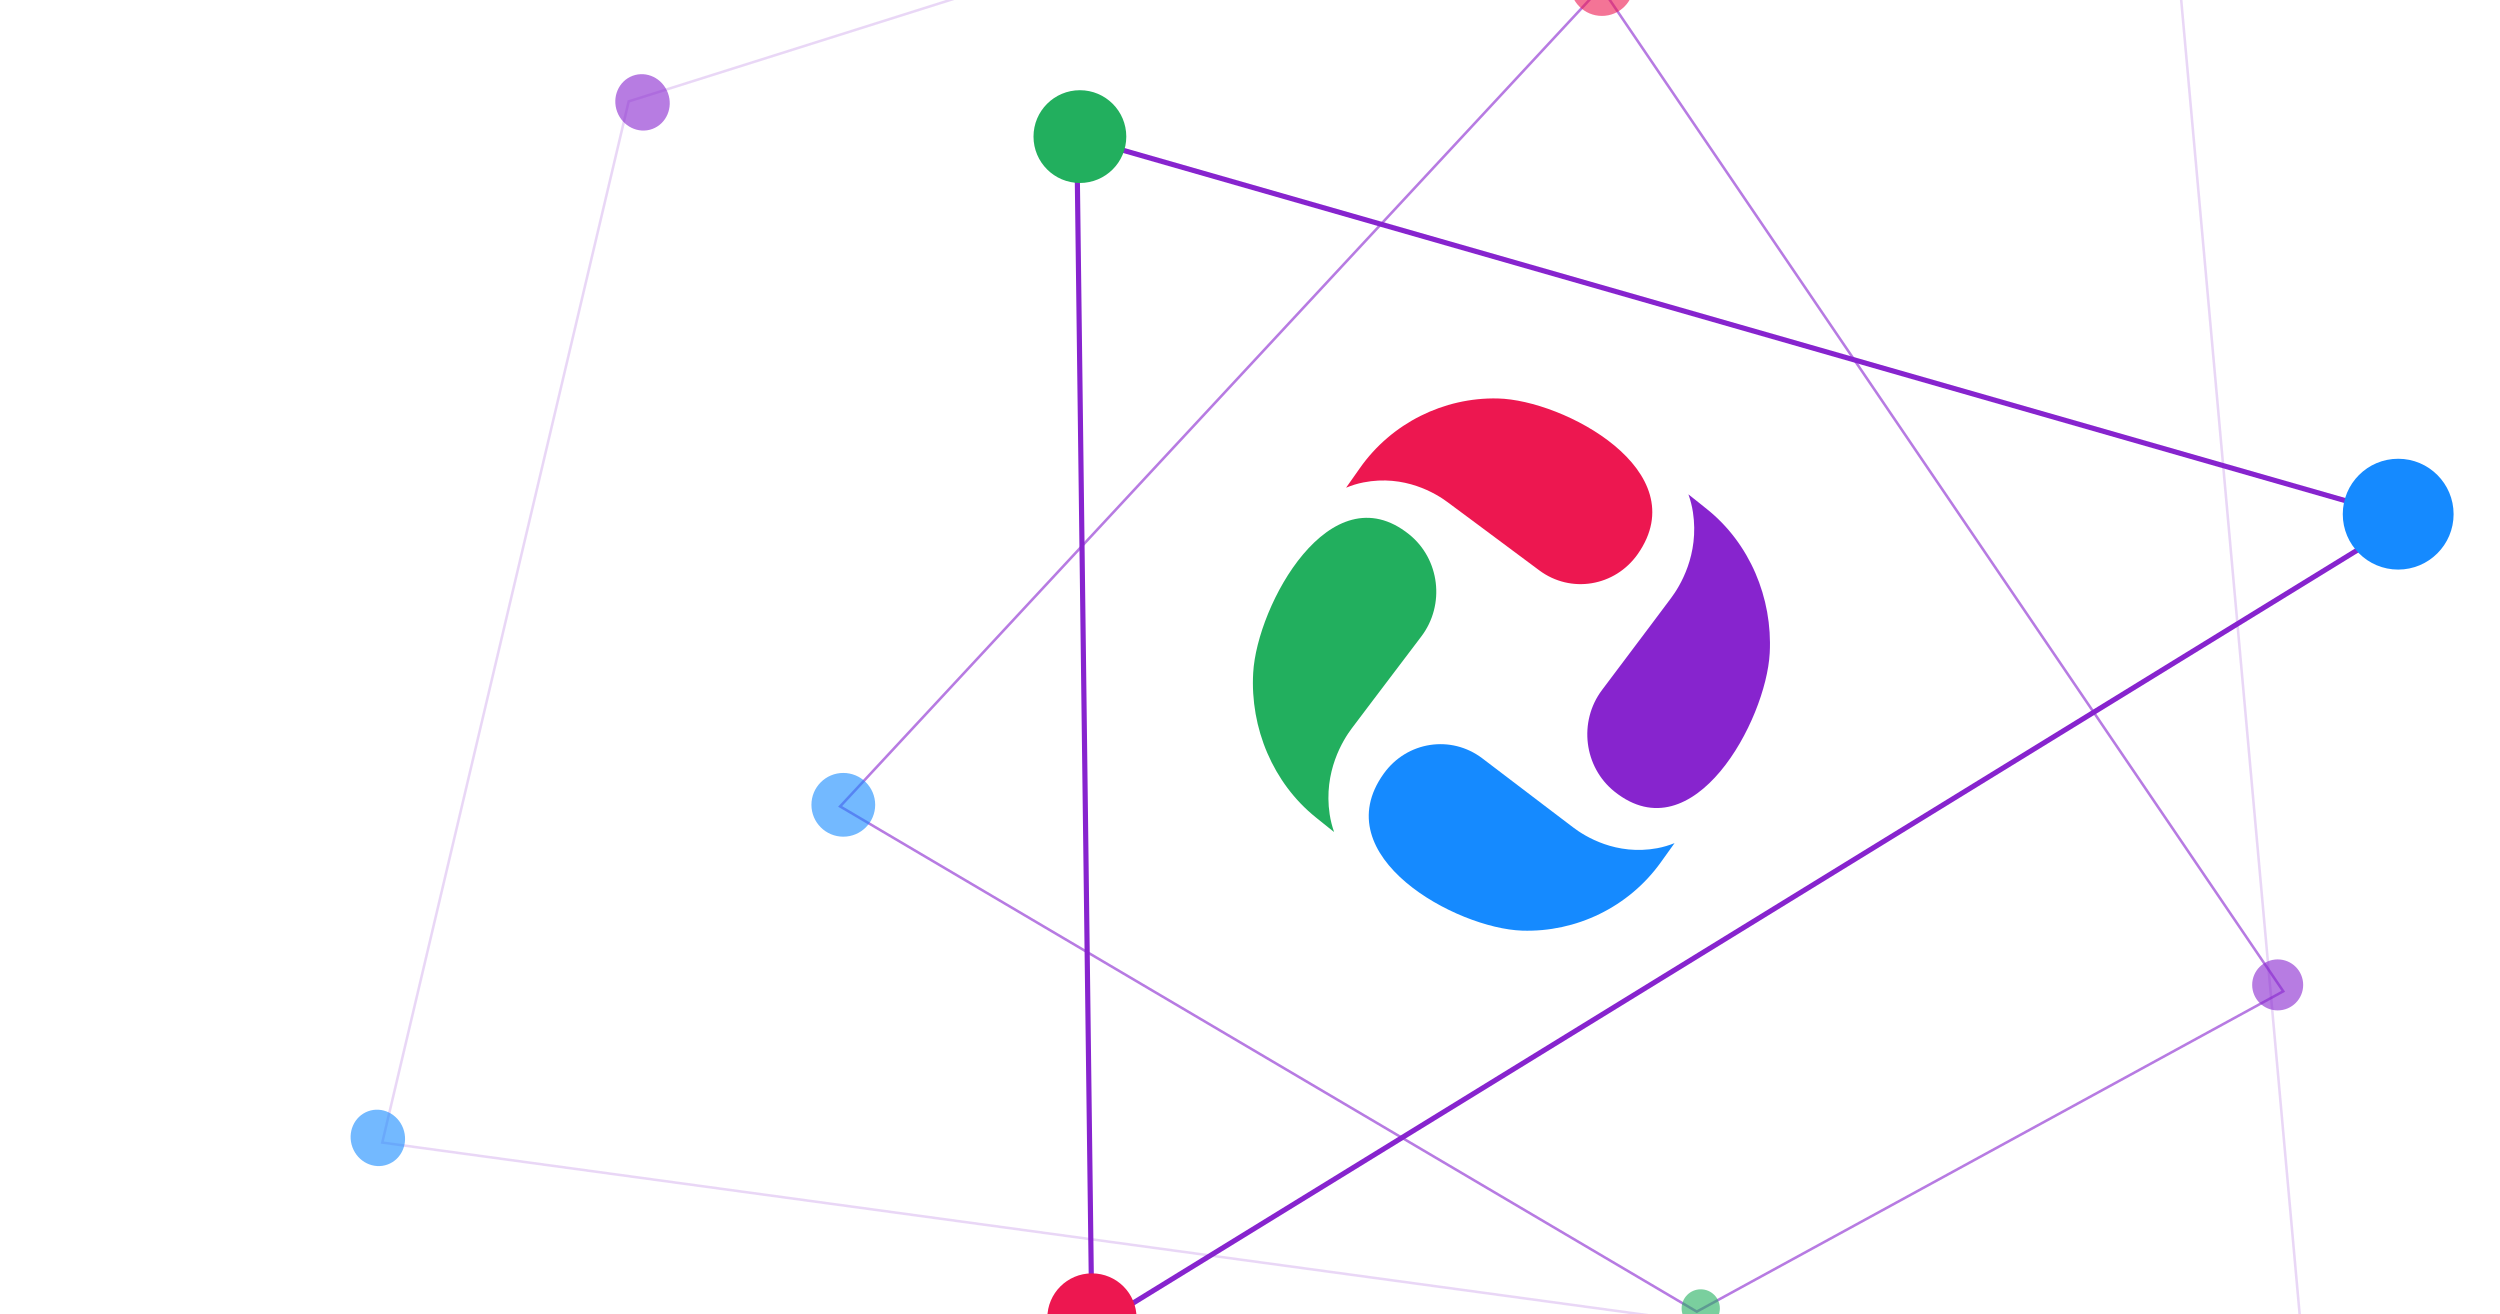 <svg width="970" height="510" viewBox="0 0 970 510" fill="none" xmlns="http://www.w3.org/2000/svg">
<g filter="url(#filter0_f_230_2836)">
<path d="M423.673 515.401L417.799 53.173L934.443 201.271L423.673 515.401Z" stroke="#8724CE" stroke-width="2"/>
</g>
<g filter="url(#filter1_f_230_2836)">
<path d="M885.897 384.618L621.236 -4.953L325.967 312.887L658.338 508.909L885.897 384.618Z" stroke="#8724CE" stroke-opacity="0.6"/>
</g>
<g opacity="0.3" filter="url(#filter2_f_230_2836)">
<path d="M148.321 443.319L895.445 545.232L833.1 -146.544L243.931 39.342L148.321 443.319Z" stroke="#8724CE" stroke-opacity="0.6"/>
</g>
<path d="M649.731 327.13C647.645 327.966 645.416 328.655 643.043 329.098C627.041 332.067 614.923 324.489 610.465 321.093C605.242 317.123 599.988 313.154 599.94 313.105L575.164 294.257C562.999 285.005 545.866 287.646 536.885 300.178C513.86 332.28 564.973 360.232 590.577 361.085C611.468 361.774 631.881 352.03 644.349 334.643L649.731 327.13Z" fill="#158AFF"/>
<path d="M522.334 189.214C524.42 188.345 526.633 187.64 529.006 187.18C544.977 184.031 557.158 191.478 561.664 194.841C566.918 198.761 572.221 202.665 572.269 202.715L597.236 221.3C609.48 230.42 626.598 227.583 635.451 214.968C658.141 182.604 606.742 155.193 581.138 154.603C560.247 154.127 539.929 164.117 527.637 181.62L522.318 189.182L522.334 189.214Z" fill="#ED1750"/>
<path d="M517.638 322.851C516.874 320.686 516.269 318.357 515.903 315.913C513.435 299.361 521.11 287.075 524.517 282.564C528.498 277.298 532.494 271.984 532.542 271.934L551.49 246.919C560.789 234.632 558.656 216.917 546.745 207.337C516.189 182.78 487.735 234.698 486.238 261.042C485.012 282.531 493.961 303.807 510.489 317.11L517.638 322.851Z" fill="#22AF5E"/>
<path d="M655.109 191.82C655.873 193.986 656.494 196.299 656.86 198.743C659.376 215.245 651.765 227.531 648.373 232.042C644.408 237.308 640.444 242.622 640.412 242.672L621.591 267.704C612.356 279.99 614.537 297.657 626.463 307.171C657.035 331.563 685.251 279.662 686.652 253.383C687.798 231.927 678.818 210.734 662.274 197.529L655.125 191.82H655.109Z" fill="#8724CE"/>
<g opacity="0.6" filter="url(#filter3_f_230_2836)">
<circle cx="883.74" cy="382.144" r="9.894" fill="#8724CE"/>
</g>
<g opacity="0.6" filter="url(#filter4_f_230_2836)">
<ellipse cx="249.301" cy="39.718" rx="10.5" ry="11" transform="rotate(159.652 249.301 39.718)" fill="#8724CE"/>
</g>
<g opacity="0.6" filter="url(#filter5_f_230_2836)">
<ellipse cx="146.6" cy="441.502" rx="10.5" ry="11" transform="rotate(159.652 146.6 441.502)" fill="#158AFF"/>
</g>
<g filter="url(#filter6_f_230_2836)">
<circle cx="930.496" cy="199.5" r="21.5" fill="#158AFF"/>
</g>
<g opacity="0.6" filter="url(#filter7_f_230_2836)">
<circle cx="659.888" cy="507.669" r="7.42" fill="#22AF5E"/>
</g>
<g filter="url(#filter8_f_230_2836)">
<circle cx="419" cy="53" r="18" fill="#22AF5E"/>
</g>
<g opacity="0.6" filter="url(#filter9_f_230_2836)">
<circle cx="621.55" cy="-6.19" r="12.367" fill="#ED1750"/>
</g>
<g opacity="0.6" filter="url(#filter10_f_230_2836)">
<circle cx="327.202" cy="312.268" r="12.367" fill="#158AFF"/>
</g>
<g filter="url(#filter11_f_230_2836)">
<circle cx="423.671" cy="511.38" r="17.314" fill="#ED1750"/>
</g>
<defs>
<filter id="filter0_f_230_2836" x="411.782" y="46.841" width="530.117" height="475.335" filterUnits="userSpaceOnUse" color-interpolation-filters="sRGB">
<feFlood flood-opacity="0" result="BackgroundImageFix"/>
<feBlend mode="normal" in="SourceGraphic" in2="BackgroundImageFix" result="shape"/>
<feGaussianBlur stdDeviation="2.5" result="effect1_foregroundBlur_230_2836"/>
</filter>
<filter id="filter1_f_230_2836" x="321.178" y="-9.753" width="569.442" height="523.237" filterUnits="userSpaceOnUse" color-interpolation-filters="sRGB">
<feFlood flood-opacity="0" result="BackgroundImageFix"/>
<feBlend mode="normal" in="SourceGraphic" in2="BackgroundImageFix" result="shape"/>
<feGaussianBlur stdDeviation="2" result="effect1_foregroundBlur_230_2836"/>
</filter>
<filter id="filter2_f_230_2836" x="143.708" y="-151.208" width="756.292" height="701.021" filterUnits="userSpaceOnUse" color-interpolation-filters="sRGB">
<feFlood flood-opacity="0" result="BackgroundImageFix"/>
<feBlend mode="normal" in="SourceGraphic" in2="BackgroundImageFix" result="shape"/>
<feGaussianBlur stdDeviation="2" result="effect1_foregroundBlur_230_2836"/>
</filter>
<filter id="filter3_f_230_2836" x="868.046" y="366.45" width="31.388" height="31.388" filterUnits="userSpaceOnUse" color-interpolation-filters="sRGB">
<feFlood flood-opacity="0" result="BackgroundImageFix"/>
<feBlend mode="normal" in="SourceGraphic" in2="BackgroundImageFix" result="shape"/>
<feGaussianBlur stdDeviation="2.9" result="effect1_foregroundBlur_230_2836"/>
</filter>
<filter id="filter4_f_230_2836" x="232.936" y="22.974" width="32.729" height="33.488" filterUnits="userSpaceOnUse" color-interpolation-filters="sRGB">
<feFlood flood-opacity="0" result="BackgroundImageFix"/>
<feBlend mode="normal" in="SourceGraphic" in2="BackgroundImageFix" result="shape"/>
<feGaussianBlur stdDeviation="2.9" result="effect1_foregroundBlur_230_2836"/>
</filter>
<filter id="filter5_f_230_2836" x="130.235" y="424.758" width="32.729" height="33.488" filterUnits="userSpaceOnUse" color-interpolation-filters="sRGB">
<feFlood flood-opacity="0" result="BackgroundImageFix"/>
<feBlend mode="normal" in="SourceGraphic" in2="BackgroundImageFix" result="shape"/>
<feGaussianBlur stdDeviation="2.9" result="effect1_foregroundBlur_230_2836"/>
</filter>
<filter id="filter6_f_230_2836" x="906.996" y="176" width="47" height="47" filterUnits="userSpaceOnUse" color-interpolation-filters="sRGB">
<feFlood flood-opacity="0" result="BackgroundImageFix"/>
<feBlend mode="normal" in="SourceGraphic" in2="BackgroundImageFix" result="shape"/>
<feGaussianBlur stdDeviation="1" result="effect1_foregroundBlur_230_2836"/>
</filter>
<filter id="filter7_f_230_2836" x="646.668" y="494.449" width="26.441" height="26.441" filterUnits="userSpaceOnUse" color-interpolation-filters="sRGB">
<feFlood flood-opacity="0" result="BackgroundImageFix"/>
<feBlend mode="normal" in="SourceGraphic" in2="BackgroundImageFix" result="shape"/>
<feGaussianBlur stdDeviation="2.9" result="effect1_foregroundBlur_230_2836"/>
</filter>
<filter id="filter8_f_230_2836" x="399" y="33" width="40" height="40" filterUnits="userSpaceOnUse" color-interpolation-filters="sRGB">
<feFlood flood-opacity="0" result="BackgroundImageFix"/>
<feBlend mode="normal" in="SourceGraphic" in2="BackgroundImageFix" result="shape"/>
<feGaussianBlur stdDeviation="1" result="effect1_foregroundBlur_230_2836"/>
</filter>
<filter id="filter9_f_230_2836" x="603.383" y="-24.357" width="36.334" height="36.335" filterUnits="userSpaceOnUse" color-interpolation-filters="sRGB">
<feFlood flood-opacity="0" result="BackgroundImageFix"/>
<feBlend mode="normal" in="SourceGraphic" in2="BackgroundImageFix" result="shape"/>
<feGaussianBlur stdDeviation="2.9" result="effect1_foregroundBlur_230_2836"/>
</filter>
<filter id="filter10_f_230_2836" x="309.035" y="294.101" width="36.334" height="36.335" filterUnits="userSpaceOnUse" color-interpolation-filters="sRGB">
<feFlood flood-opacity="0" result="BackgroundImageFix"/>
<feBlend mode="normal" in="SourceGraphic" in2="BackgroundImageFix" result="shape"/>
<feGaussianBlur stdDeviation="2.9" result="effect1_foregroundBlur_230_2836"/>
</filter>
<filter id="filter11_f_230_2836" x="404.356" y="492.065" width="38.629" height="38.628" filterUnits="userSpaceOnUse" color-interpolation-filters="sRGB">
<feFlood flood-opacity="0" result="BackgroundImageFix"/>
<feBlend mode="normal" in="SourceGraphic" in2="BackgroundImageFix" result="shape"/>
<feGaussianBlur stdDeviation="1" result="effect1_foregroundBlur_230_2836"/>
</filter>
</defs>
</svg>
